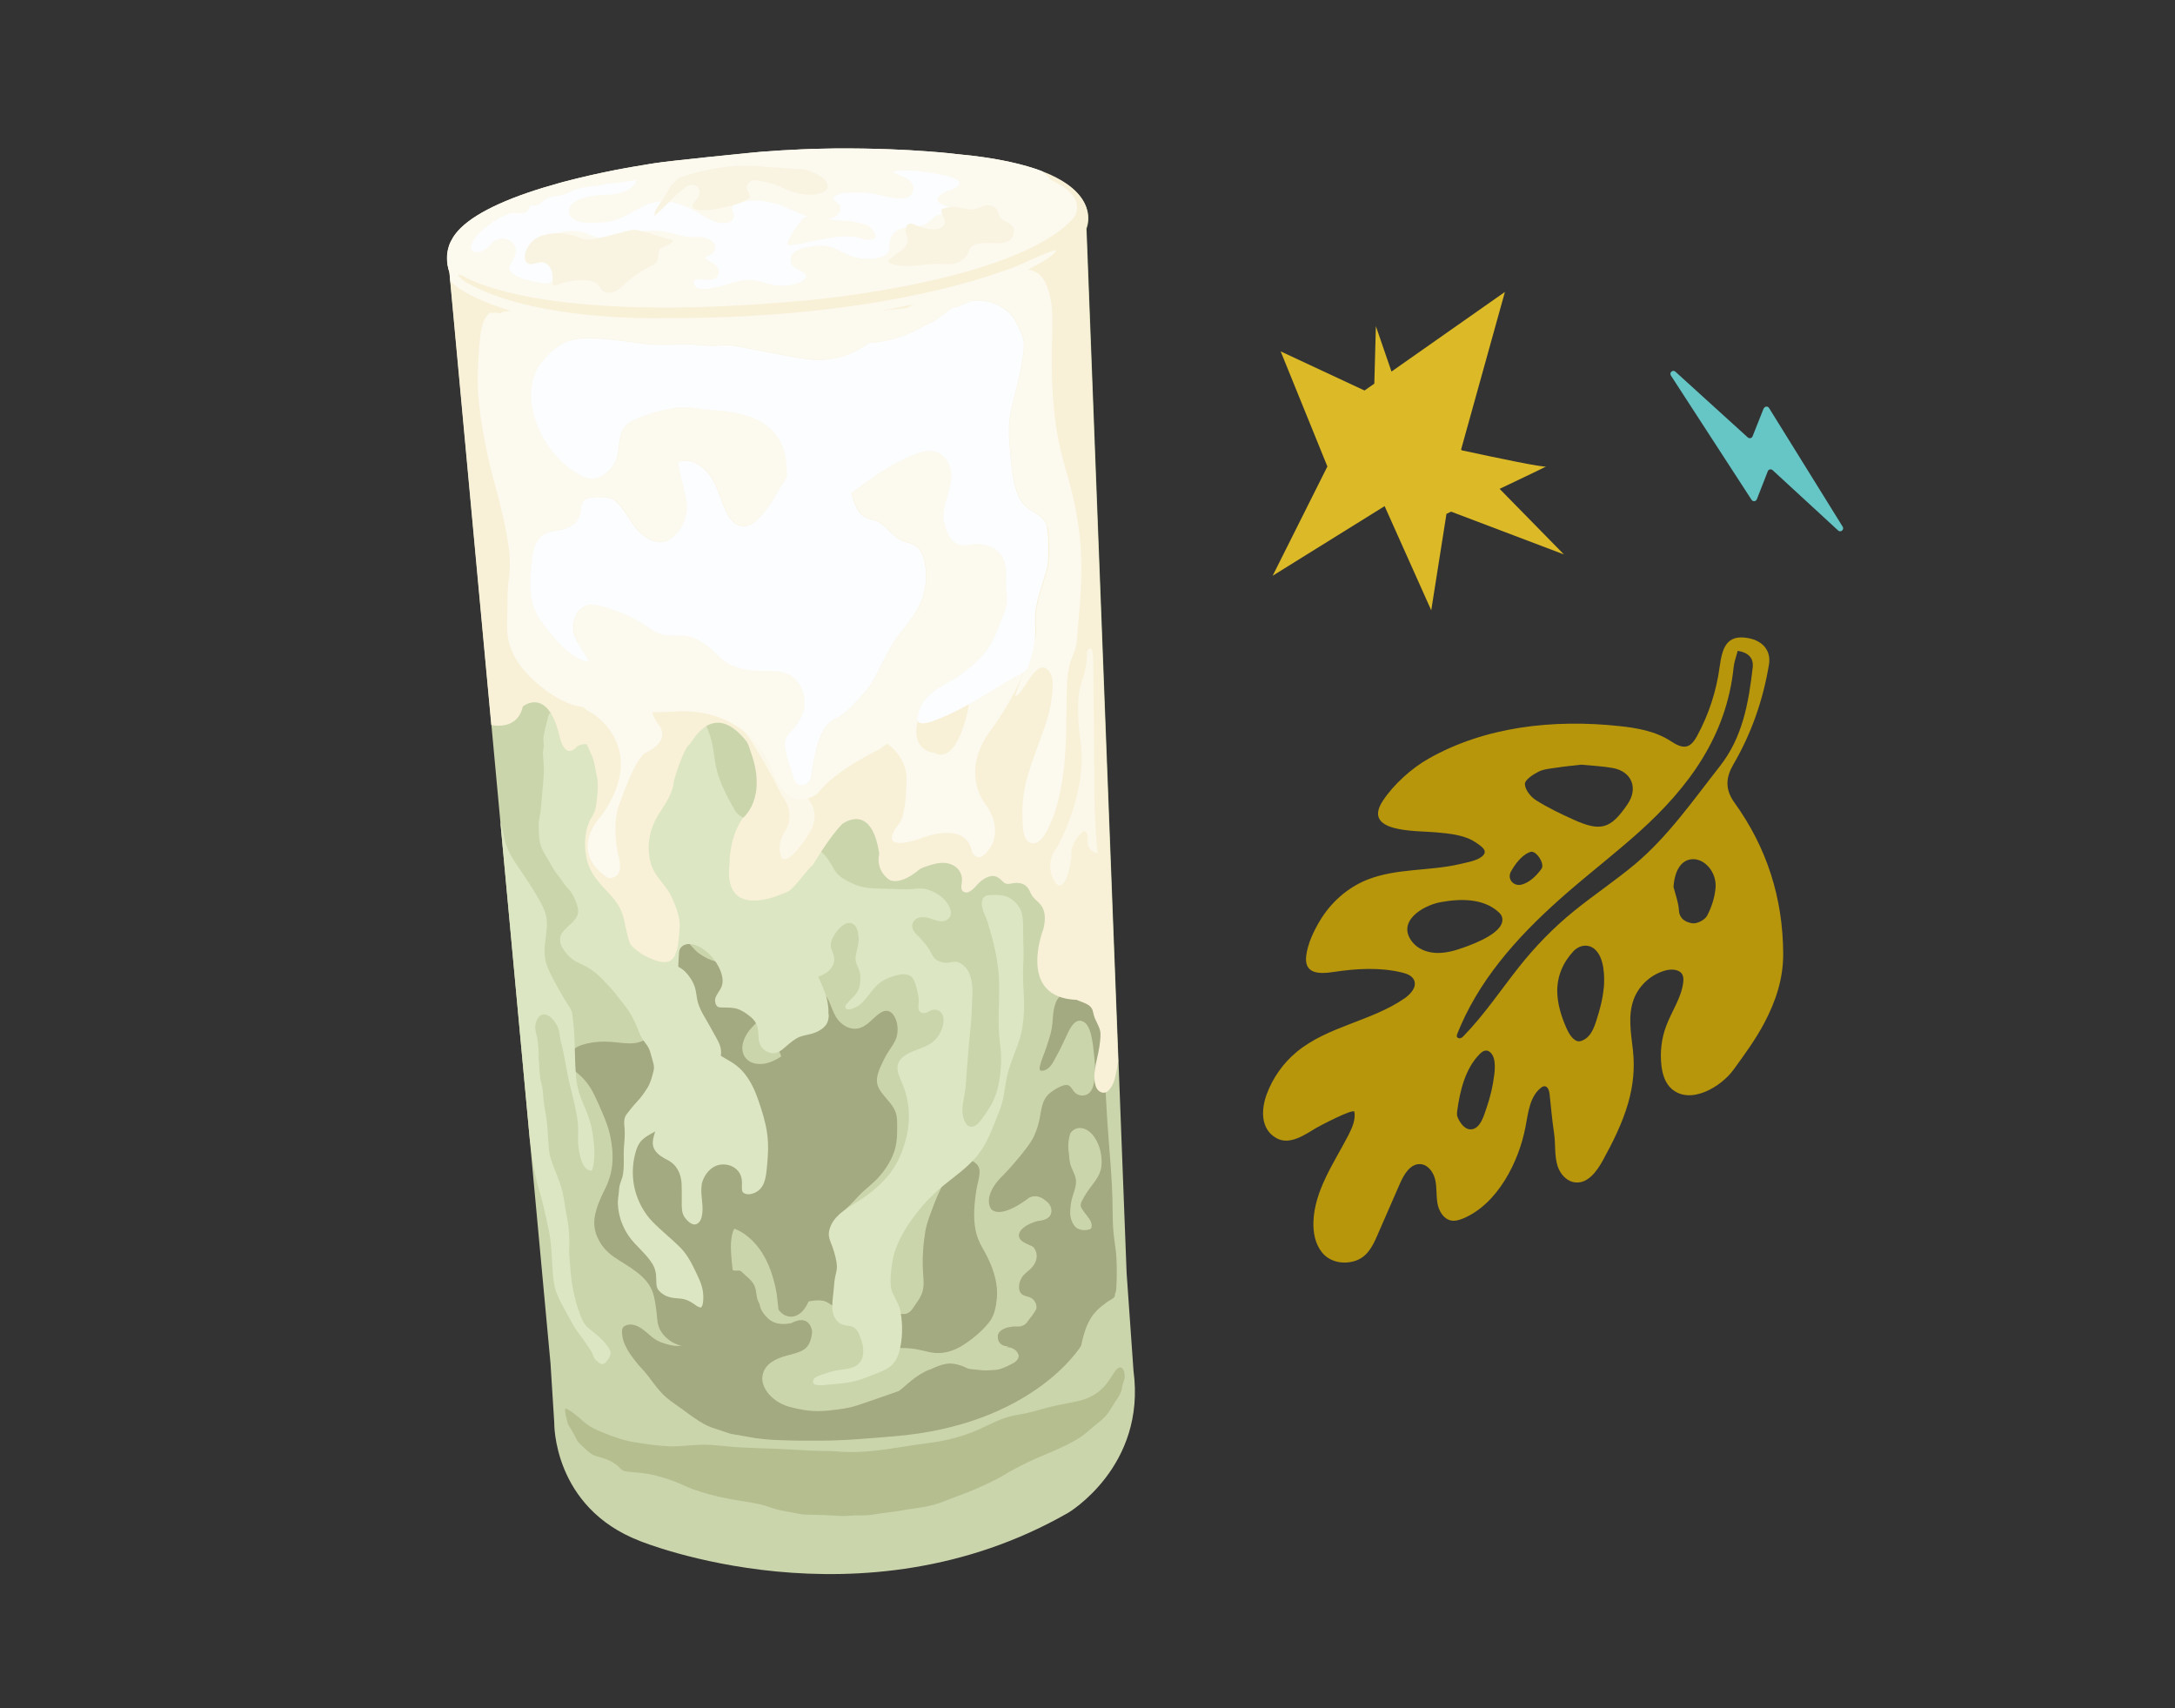 <svg viewBox="0 0 209 164.13" xmlns="http://www.w3.org/2000/svg" data-sanitized-data-name="Layer 1" data-name="Layer 1" id="Layer_1">
  <rect x="0" y="0" width="209" height="164.13" fill="#333333" stroke="none"/>
  <defs>
    <style>
      .cls-1 {
        fill: #b5be8f;
      }

      .cls-1, .cls-2, .cls-3, .cls-4, .cls-5, .cls-6, .cls-7, .cls-8, .cls-9, .cls-10, .cls-11, .cls-12, .cls-13 {
        stroke-width: 0px;
      }

      .cls-2 {
        fill: #cbd5ac;
      }

      .cls-3 {
        fill: #f9f4e1;
      }

      .cls-4 {
        fill: #fcfdff;
      }

      .cls-5 {
        fill: #fbf7e9;
      }

      .cls-6 {
        fill: #b7960b;
      }

      .cls-7 {
        fill: #fcf9ef;
      }

      .cls-8 {
        fill: #a3a980;
      }

      .cls-8, .cls-10 {
        fill-rule: evenodd;
      }

      .cls-9 {
        fill: #f8f1d8;
      }

      .cls-10, .cls-13 {
        fill: #dde6c3;
      }

      .cls-11 {
        fill: #66c5c5;
      }

      .cls-12 {
        fill: #dcb926;
      }
    </style>
  </defs>
  <path d="M138.98,49.38s.17-.08.46-.22l10.84,4.11-6.18-6.3c2.4-1.14,4.69-2.23,4.44-2.15-.3.1-4.58-.8-8.07-1.55l-.07-.08,4.21-15.14-10.9,7.65-1.5-4.36-.15,5.52-.94.66-8.06-3.76,4.49,11.06-5.26,10.5,10.76-6.69,4.48,10.01,1.46-9.25Z" class="cls-12"></path>
  <path d="M169.47,39.25l-1.06,2.67c-.07.19-.31.24-.46.11l-6.96-6.32c-.25-.23-.61.09-.43.37l7.75,11.94c.13.2.42.17.51-.05l1.05-2.69c.07-.19.31-.24.46-.11l6.3,5.8c.24.23.61-.08.44-.36l-7.08-11.41c-.12-.2-.42-.17-.51.05Z" class="cls-11"></path>
  <path d="M148.3,104.38c-.08.03-.15.08-.22.13-1.09.85-1.23,2.4-1.49,3.75-.63,3.34-2.67,7.42-5.99,8.81-.37.15-.76.27-1.15.2-.74-.14-1.19-.91-1.32-1.65s-.05-1.5-.21-2.24-.69-1.48-1.43-1.53c-.96-.06-1.57.97-1.96,1.85-.74,1.7-1.49,3.41-2.23,5.11-.45,1.03-.98,2-2.12,2.35s-2.44.09-3.18-.87c-.63-.81-.82-1.87-.79-2.89.1-3.02,1.97-5.65,3.36-8.33.36-.7.7-1.47.58-2.24-.06-.39-3.41,1.39-3.65,1.53-1.1.65-2.56,1.72-3.85.99-1.54-.86-1.47-2.74-.93-4.21.58-1.57,1.58-2.99,2.87-4.06,2.98-2.48,7.19-2.95,10.38-5.16.59-.41,1.2-1.09.91-1.75-.19-.43-.7-.62-1.16-.73-2.15-.52-4.4-.38-6.59-.05-1.44.22-2.84.17-2.61-1.59.15-1.13.7-2.31,1.28-3.28,1.05-1.78,2.66-3.23,4.59-4,2.84-1.12,5.97-.81,8.9-1.5.62-.15,1.63-.31,2.13-.74.61-.52,0-.92-.6-1.33-1.12-.75-2.55-.86-3.85-.98-1.94-.17-7.15.05-5.07-3.06,1.03-1.55,2.74-3.09,4.36-4.01,5.48-3.11,12.06-3.81,18.32-3.14,1.72.18,3.5.49,4.95,1.44,1.17.77,1.84.81,2.54-.48,1.12-2.05,1.86-4.31,2.17-6.63.25-1.81.65-3.17,2.75-2.78,1.47.27,2.21,1.27,1.99,2.56-.57,3.4-1.68,6.6-3.42,9.58-.71,1.22-.83,2.37.1,3.66,3.12,4.32,4.67,9.18,4.69,14.54.01,2.41-.73,4.58-1.81,6.63-.84,1.59-1.92,3.06-2.98,4.52-1.15,1.58-4.11,3.42-5.94,1.81-.62-.55-.87-1.4-.97-2.22-.15-1.29,0-2.61.46-3.82.52-1.4,1.44-2.67,1.63-4.15.03-.26.04-.53-.07-.76-.26-.53-1.01-.57-1.59-.43-1.38.36-2.57,1.41-3.08,2.75-.6,1.58-.27,3.3-.09,4.92.19,1.75.03,3.39-.46,5.09-.56,1.94-1.47,3.76-2.44,5.52-.57,1.03-1.42,2.2-2.6,2.1-.82-.06-1.47-.77-1.73-1.55-.33-1.01-.19-2.16-.35-3.21-.19-1.24-.29-2.5-.43-3.75-.04-.33-.18-.75-.5-.73-.03,0-.07,0-.1.02ZM166.98,62.53c-.14.54-.33,1.04-.39,1.56-.68,6.64-4.33,11.57-9.09,15.85-2.23,2-4.6,3.83-6.86,5.79-4.17,3.62-8.06,7.72-10.29,12.84-.11.26-.22.51-.32.77-.03.08-.06.17-.04.25.04.14.21.2.35.16s.24-.14.34-.25c1.95-2.02,3.48-4.3,5.21-6.5,1.59-2.02,3.4-3.89,5.4-5.5s3.93-2.89,5.8-4.45c3.2-2.68,5.63-6.19,8.19-9.45,2.17-2.76,2.75-6.08,3.14-9.45.1-.89-.36-1.44-1.44-1.62ZM151.94,73.47c-.68.08-1.54.16-2.39.29-.58.09-1.21.13-1.72.39-.53.27-1.29.77-1.3,1.17,0,.52.53,1.22,1.03,1.54,1.14.73,2.38,1.32,3.62,1.88,2.64,1.2,3.59.92,5.22-1.48,1.04-1.53.4-3.14-1.43-3.47-.94-.17-1.9-.21-3.04-.32ZM137.87,91.55c.07,0,.13,0,.2.01.88.02,1.74-.22,2.57-.52.96-.34,4.21-1.52,3.67-2.99-.07-.18-.2-.32-.35-.45-1.44-1.29-3.62-1.27-5.52-.92-1.71.31-4.31,1.87-2.71,3.85.51.63,1.32.96,2.14,1.02ZM154.11,94.96c.1-1.12.06-2.95-.87-3.76-.63-.55-1.51-.39-2.05.2-1.01,1.09-1.58,2.42-1.55,3.92.03,1.17.38,2.31.85,3.39.19.43.41.87.78,1.16.09.08.2.14.32.17.15.03.3,0,.44-.06.81-.32,1.12-1.16,1.37-1.93.32-1,.6-2.01.7-3.08ZM160.82,85.24c.18.74.47,1.47.51,2.22.05.89.75,1.17,1.29,1.25.44.07,1.21-.32,1.42-.73.43-.81.73-1.75.81-2.66.13-1.5-1.02-2.81-2.2-2.77-1.07.04-1.73,1.05-1.84,2.67ZM140,107.09c.02.18.1.35.19.52.25.46.65.94,1.18.9.91-.06,1.24-1.4,1.48-2.08.35-1.01.6-2.06.73-3.12.07-.52.1-1.06-.02-1.57-.1-.4-.4-.84-.81-.8-.22.02-.41.18-.57.34-1.39,1.41-1.89,3.53-2.15,5.43-.02.13-.03.26-.02.4ZM148.19,83.33c.13-.47-.48-1.43-.96-1.49-.12-.01-.24.03-.35.08-.73.34-1.31,1.14-1.69,1.82-.39.7.23,1.44,1,1.26.76-.18,1.44-.85,1.89-1.46.04-.06.09-.12.11-.2Z" class="cls-6"></path>
  <g>
    <path d="M43.2,26.23l9.7,104.77.36,5.7s-.16,8.13,8.23,11.36c0,0,21.25,8.72,41.17-2.72,0,0,7.5-4.44,6.26-13.64l-.66-9.37-3.85-100.36s2.63-5.71-12.4-7.08c0,0-9.04-1.15-19.93-.13,0,0-7.69.76-9.22,1.01,0,0-16.86,2.36-19.43,7.35,0,0-.85,1.26-.22,3.12Z" class="cls-2"></path>
    <path d="M95.73,125.29c-.11.59-.26,1.19-.62,1.67-.67.89-1.62,1.67-2.55,2.27-.95.61-2.04.93-3.17.7-.63-.13-1.23-.31-1.87-.37-.64-.06-1.28-.06-1.91.04-.62.11-1.18.28-1.74.57-.55.29-1.02-2.66-1.29-3.33-.28-.68-2.27-1.13-2.87-1.58-.72-.53-1.51-.27-2.32-.18-.64.07-1.47,0-1.99-.42-.62-.5-.68-1.49-.75-2.23-.15-1.55.85-4.09-.75-3.66-.63.17-1.29-1.33-1.93-1.21-.66.12-1.35.15-1.55.8-.27.9-.19,1.85-.11,2.78.09.99.25,1.98.38,2.97.11.85.23,1.74.02,2.58-.19.75-.66,1.47-1.2,2.02-.61.62-1.38.79-2.23.8-.83.02-1.7-.08-2.46-.44-.69-.33-1.35-.97-1.56-1.73-.11-.4-.12-.85-.17-1.26-.06-.5-.13-.99-.24-1.48-.19-.81-.58-1.42-1.19-1.98-.66-.6-1.42-1.06-2.18-1.53-.72-.45-1.33-.93-1.78-1.66-.48-.79-.7-1.59-.55-2.51.15-.89.51-1.72.91-2.52.41-.8.69-1.62.77-2.52.09-.9,0-1.8-.18-2.68-.17-.86-.48-1.62-.84-2.45-.88-2.03-1.22-2.78-2.61-3.89-.24-.19-.56-.42-.63-.74-.07-.32.1-.77.29-1.03.36-.5,1.03-.71,1.6-.84.71-.16,1.46-.2,2.18-.15.9.06.93.12,1.84.15.44.01.86-.05,1.27-.24.36-.16.75-.16,1.1-.34.6-.3.93-.87,1.13-1.49.22-.69.32-1.42.46-2.13.18-.92.23-1.8.14-2.73-.04-.43-.08-.85-.12-1.28-.04-.44-.1-.91.03-1.34.06-.2.2-.42.38-.62.4-.02.78.05,1.09.32.44.39.74.88,1.23,1.22.48.34,1,.61,1.57.76.52.14,1.06.12,1.56-.06.59-.21,1.04-.53,1.68-.34.49.15.95.45,1.39.7.38.22.84.49,1.02.9.24.55.08,1.22-.08,1.78-.16.55-.35,1.1-.61,1.61-.42.84-1.2,1.37-1.76,2.09-.51.66-.9,1.7-.39,2.48.47.72,1.47.81,2.23.58,1.02-.31,1.95-.99,2.44-1.95.47-.93.59-2.03.79-3.04.09-.46.14-1.01.54-1.32.33-.25.88-.5,1.31-.41.38.08.61.44.76.77.24.5.39,1.04.68,1.52.51.84,1.52,1.44,2.49,1.01.43-.19.76-.51,1.1-.82.31-.28.67-.64,1.09-.74.8-.18,1.18.87,1.24,1.47.03.36.01.73-.1,1.08-.17.51-.52.95-.8,1.4-.28.43-.49.88-.7,1.34-.21.47-.4.98-.37,1.5.03.53.37.97.69,1.36.37.46.82.9,1.05,1.45.24.55.2,1.17.2,1.76,0,.59-.03,1.19-.17,1.77-.29,1.11-.94,2.13-1.72,2.96-.43.46-.93.84-1.39,1.26-.44.4-.81.87-1.24,1.28-.39.37-.77.74-1,1.24-.25.55-.47,1.13-.66,1.7-.18.55.69.5.65,1.09-.04.62.1,1.22.29,1.81.17.53-.71,1.69-.44,2.18.25.46.63.76,1.11.95.52.21,1.06.37,1.59.56.61.22,1.23.39,1.85.58.57.18,1.24.39,1.85.37.51-.02.78-.54,1.03-.9.29-.41.57-.81.7-1.3.15-.58.08-1.17.04-1.76-.09-1.33,0-2.64.21-3.95.1-.62.31-1.21.53-1.8.19-.53.39-1.05.61-1.57.45-1.04,1-2.05,1.79-2.88.37-.39.81-.85,1.39-.63.45.17.87.5.9,1.01.03.58-.19,1.19-.29,1.76-.11.66-.19,1.33-.22,2-.03.65,0,1.3.12,1.94.12.61.33,1.14.64,1.68.62,1.08,1.17,2.25,1.36,3.5.1.64.1,1.28-.02,1.91Z" class="cls-8"></path>
    <g>
      <path d="M97.92,118.75c0,.56.89.79,1.31,1.02.18.1.83,1.02-.1,2.04-.32.35-.73.55-.97.98-.21.37-.33.89-.16,1.3.17.4.55.42.91.54.41.14.69.54.69.98,0,.24-.17.4-.29.6-.14.24-.32.42-.48.64-.14.2-.24.37-.47.48-.12.06-.25.1-.38.12-.21,0-.41,0-.61,0-.54.02.29,0-.25.04-.46.04-1.22.34-1.24.87-.03.78.52.95.88,1,.49.06-.39.07.1.09.37.02.73.21.92.53.05.09.09.18.12.26-.01.1-.04.21-.08.3-.12.25-.36.38-.6.51-.3.16-.62.31-.94.43-.3.12-.61.15-.93.16-.34.02-.68.05-1.01.01-.34-.04-.68-.06-1.02-.1-.1-.01-.2-.03-.3-.05-.23-.12-.47-.23-.73-.31-.45-.15-.9-.23-1.37-.15-.45.07-.88.25-1.29.43-.06.03-.13.06-.19.09-.08.03-.17.05-.24.08-.29.12-.57.28-.83.44-.54.33-1.01.74-1.48,1.15-.17.15-.34.29-.52.42-1.32.46-2.63.93-3.96,1.37-.61.2-1.25.32-1.88.4-.64.08-1.28.16-1.93.16-.62,0-1.23-.07-1.84-.2-.57-.11-1.17-.25-1.69-.51-.98-.49-2.05-1.62-1.78-2.8.26-1.1,1.32-1.55,2.31-1.82.46-.12.92-.23,1.35-.42.47-.21.76-.54.92-1.02.09-.28.15-.57.17-.86,0,0-.15-1.79-2-.83-.07.03-.14.03-.21.04-.72.13-1.5.03-2.05-.5-.31-.3-.59-.65-.72-1.06-.03-.1-.06-.21-.07-.31-.05-.08-.09-.16-.13-.24-.21-.47-.15-1.01-.35-1.48-.25-.58-.74-.88-1.17-1.3-.09-.08-.14-.16-.25-.18-.13-.03-.28,0-.42,0-.21-.01-.5-.14-.68,0-.4.31-.52,1.02-.47,1.48.06.58.4.96.68,1.45.26.47.32.98.16,1.5-.32,1.03-1.43,1.71-2.36,2.11-.57.25-1.18.41-1.79.54-.63.14-1.2.21-1.83.06-.59-.14-1.17-.33-1.65-.71-.44-.34-.83-.75-1.32-1.02-.41-.23-.97-.35-1.4-.09-.33.19-.24.67-.2.99.09.59.38,1.15.7,1.63.34.5.71.99,1.13,1.43.86.89,1.45,2.02,2.4,2.82.47.4.99.73,1.49,1.1.54.4,1.08.8,1.65,1.16.52.33,1.05.6,1.64.76.58.17,1.12.43,1.72.52.68.1,1.35.25,2.03.35.69.1,1.38.16,2.07.19,1.38.06,2.77.07,4.16.06,2.34,0,4.67-.22,7.01-.41,13.51-1.08,18.07-8.7,18.07-8.7.17-.77.36-1.54.7-2.23.28-.58.65-1.05,1.14-1.47.22-.18.44-.35.67-.52.21-.16.46-.23.65-.43.09-.1.11-.2.09-.3,0,0,0,0,0,0,.13-.26.14-.58.15-.87.01-.32.03-.63.03-.95,0-.69,0-1.38-.06-2.06-.07-.71-.19-1.41-.26-2.13-.06-.71-.07-1.43-.08-2.15-.01-2.91-.34-5.8-.52-8.7-.18-2.9-.3-5.81-.46-8.71-.15-2.91-.31-5.82-.38-8.73-.04-1.46.01-2.92-.04-4.37-.01-.37-.04-.75-.07-1.12,0-.03,0-.07,0-.11-.11.74-.42,1.43-.89,2.03-.35.45-.82.8-1.15,1.27-.17.24-.33.53-.3.83.03.29.15.57.24.84.2.58.47,1.19.79,1.72.16.27.36.51.48.8.11.27.17.57.2.86.12,1.09-.32,2.19-1.44,2.51-.45.13-.98.11-1.39.34-.41.23-.56.71-.67,1.14-.17.67-.13,1.35-.25,2.03-.11.62-.33,1.22-.52,1.82-.19.59-.48,1.18-.61,1.78-.04.19-.09.44.16.45.18.01.39-.07.54-.17.44-.29.68-.88.93-1.32.33-.58.59-1.19.88-1.78.27-.56.79-1.9,1.65-1.45.6.31.76,1.25.87,1.84.06.3.09.6.12.91.06.65.17,1.3.13,1.96-.04.72,0,1.82-.69,2.25-.43.26-.98.15-1.3-.22-.25-.29-.36-.7-.82-.65-.42.05-.82.29-1.17.52-.41.26-.73.57-.93,1.03-.22.51-.29,1.08-.39,1.63-.12.63-.31,1.23-.59,1.81-.51,1.09-2.68,3.45-2.85,3.6-2.23,2.12-1.22,3.34-1.22,3.34,1.03,1,3.63-1.1,3.63-1.1.75-.35,1.3,0,1.79.44.41.37.53,1.08.07,1.46-.27.22-.64.3-1.01.33,0,0-1.83.45-1.83,1.44ZM105.76,112.41c-.13.54-.44.96-.77,1.4-.4.53-.79,1.07-1.07,1.67-.15.33-.06.53.15.82.13.18.26.36.4.53.27.35.57.77.37,1.22-.4.22-1.1.19-1.45-.12-.35-.31-.54-.87-.55-1.32-.02-.57.08-1.23.26-1.77.17-.49.37-1.06.27-1.59-.1-.52-.42-.96-.54-1.47-.07-.29-.08-.59-.11-.88-.03-.25-.07-.51-.07-.76,0-.39.07-.83.19-1.23.24-.36.59-.59,1.09-.52,1.02.15,1.65,1.39,1.83,2.29.11.56.15,1.18.01,1.74Z" class="cls-8"></path>
      <path d="M61.75,109.92c1.49.91,3.22.98,4.84,1.67.51.22,1.02.49,1.54.7.44.17.87.33,1.32.01.76-.55,1.2-1.65,1.86-2.38,1.08-1.19,2.81-1.63,4.07-.81,1.34.88,1.75,3.41.58,4.87-1.07,1.33-2.89,1.46-4.24,1.3-1.06-.13-1.22-.23-2.27-.1-.5.06.23.32-.24.57-.28.15-.75.25-.78.7-.08,1.14-.46,1.03.13,1.12,1.03.16,2.06.35,3,1.01.98.7,1.77,1.73,2.3,3,.29.68.5,1.42.67,2.17.16.69.18,1.38.28,2.08.02.03.05.07.07.1.61.71,1.44.77,2.12.16.44-.4.68-.98.92-1.56-.1-.21-.2-.43-.27-.66-.36-1.2-.56-2.66-.21-3.89.21-.73.55-1.43.89-2.09.28-.54.61-1.04.67-1.69.07-.64.01-1.27.16-1.9.14-.6.39-1.17.7-1.68.64-1.05,1.48-1.93,2.24-2.89.78-.98,1.67-2.22,1.82-3.57.05-.42.02-.92-.36-1.06-.39-.15-.89.03-1.29.1-.99.17-2.05.33-2.95-.09-1.07-.51-1.47-1.68-1.81-2.89-.09-.32-.13-.65-.21-.98-.73-2.66-2.54-3.02-3.13-2.99-.18,0-.53.02-.67.23-.11.18.03.34.12.48.26.39.59.71.84,1.12.31.52.48,1.16.75,1.72.24.51.46,1.1.43,1.74-.06,1.35-1.38,1.9-2.28,2.03-.98.14-1.99-.19-2.68-.94-.39-.43-.75-.97-1.06-1.49-.26-.43-.54-.92-.7-1.42-.19-.59-.03-1.3-.45-1.72-.27-.27-.65-.38-.99-.43-.97-.13-1.93.08-2.65,1.11-.73,1.04-1.64,1.87-2.57,2.49-.84.56-1.84.97-2.37,2.08-.94,1.99.65,3.94,1.83,4.65Z" class="cls-8"></path>
    </g>
    <path d="M73.3,90.95c-.15.05-.31.1-.45.18-.28.16-.52.32-.85.34-.34.02-.7-.06-1-.22-.5-.27-1.01-.81-1.34-1.26-.36-.48-.58-1.14-.5-1.74.07-.49.46-.85.45-1.37-.01-.42-.26-.81-.69-.91-.52-.12-1.05.16-1.46.46-.47.34-.95.6-1.5.8-.32.12-.63.12-.97.09-.25-.02-.52-.01-.76-.07-.31-.07-.33-.38-.43-.64-.1-.27-.23-.53-.45-.73-.4-.37-.93-.34-1.37-.06-.82.52-.75,1.48-.68,2.33.03.34.11.87-.13,1.16-.44.52-.77-.53-.85-.79-.09-.29-.17-.57-.31-.84-.18-.34-.4-.66-.58-1.01-.3-.59-.6-1.19-.83-1.81-.23-.63-.35-1.25-.36-1.92,0-.34,0-.69,0-1.03,0-.37-.05-.73.01-1.09.12-.7.11-1.4.17-2.1.05-.65,0-1.27-.07-1.92-.17-1.33-.67-2.56-1.27-3.75-.29-.57-.65-1.09-1.03-1.61-.36-.49-.8-1.01-.99-1.61-.17-.55-.33-1.08-.43-1.65-.09-.47-.21-.95-.56-1.3,0,0-.02-.01-.02-.02,0-.06,0-.11,0-.17,0-.08-.06-.19,0-.26.06-.07.24-.06.31-.06.6-.01,1.24.21,1.81.39,1.31.43,2.56,1.03,3.95,1.18,1.43.15,2.77-.4,4.17-.54.63-.06,1.28-.05,1.82.3.49.32.91.77,1.26,1.24.8,1.08,1.06,2.31,1.25,3.62.1.67.2,1.34.41,1.98.22.66.52,1.31.83,1.94.14.27.28.55.44.81.16.27.27.56.48.79.18.21.39.35.62.48.27.15.51.34.78.46,1.12.5,2.39.42,3.53.86,1.19.45,2.42,1.2,3.34,2.08.46.44.75.96,1.06,1.51.3.54.72.86,1.26,1.15.51.28,1.03.51,1.6.62.64.13,1.31.13,1.97.15.71.03,1.43.04,2.14.06.65.01,1.34-.18,1.97,0,.97.25,2.18,1.09,2.31,2.17.07.59-.44.94-1,.89-.49-.04-.93-.31-1.41-.37-.39-.05-.86,0-1.12.33-.36.44-.14.94.22,1.29.43.42.83.86,1.17,1.36.29.43.38.93.88,1.18.24.12.53.2.8.21.34.01.69-.15,1.03-.09.46.08.91.53,1.12.93.56,1.06.36,2.4.33,3.55-.04,1.44-.25,2.87-.35,4.31-.05.72-.12,1.43-.17,2.15-.04.68-.08,1.36-.22,2.02-.13.64-.24,1.27-.09,1.91.11.46.35,1.07.94.95.4-.08.67-.48.9-.79.35-.48.68-.97.96-1.49.59-1.14.76-2.42.84-3.68.04-.73-.02-1.42-.11-2.14-.09-.72-.12-1.44-.12-2.17,0-1.49.13-2.96,0-4.45-.13-1.44-.44-2.85-.86-4.24-.1-.33-.18-.66-.3-.97-.13-.33-.29-.65-.38-.99-.16-.58-.11-1.26.61-1.31.56-.04,1.23-.05,1.76.16.55.22,1.08.75,1.3,1.31.25.64.22,1.4.22,2.08,0,.74.05,1.48.04,2.22,0,.72-.07,1.43-.05,2.15.01.71.08,1.41.1,2.12.03,1.42-.08,2.85-.56,4.2-.43,1.21-.95,2.36-1.17,3.63-.12.67-.19,1.35-.36,2.01-.17.67-.48,1.31-.72,1.96-.48,1.25-1,2.43-1.9,3.44-.86.97-1.92,1.72-2.93,2.53-1.03.82-1.94,1.77-2.74,2.81-.77,1-1.5,2.14-1.94,3.33-.23.62-.35,1.28-.43,1.94-.08.69-.17,1.72.11,2.31.29.6.65,1.18.77,1.84.23,1.22.21,2.65-.13,3.85-.16.55-.4,1.02-.85,1.38-.51.41-1.19.61-1.78.86-.68.28-1.37.53-2.09.66-.68.13-1.36.17-2.04.23-.3.03-1.38.21-1.51-.19-.05-.16.07-.38.19-.46.22-.16.52-.25.77-.34.47-.16.95-.32,1.44-.39.46-.07.93-.11,1.38-.26,1.17-.4,1.19-1.63.85-2.65-.16-.48-.36-1.08-.88-1.28-.26-.1-.53-.08-.8-.15-.24-.06-.46-.2-.63-.38-.34-.36-.48-.88-.48-1.36,0-.67.13-1.35.17-2.02.08-1.37.48-1.4.15-2.73-.08-.33-.17-.66-.29-.99-.12-.35-.3-.7-.35-1.07-.06-.49.17-1.07.45-1.47.71-1,1.91-1.53,2.89-2.22,1.03-.72,2.08-1.64,2.79-2.69.69-1.02,1.12-2.2,1.38-3.4.29-1.35.23-2.77-.17-4.1-.19-.63-.52-1.2-.69-1.83-.18-.66.04-1.2.59-1.59.91-.65,2.13-.72,2.95-1.53.53-.53,1.02-1.59.76-2.35-.15-.44-.62-.68-1.06-.54-.24.08-.42.28-.69.3-.27.02-.52-.1-.58-.38-.05-.29.03-.61.01-.9-.02-.36-.1-.72-.19-1.07-.12-.44-.25-1.05-.7-1.27-.46-.23-1.1-.06-1.57.08-.57.17-1.09.43-1.53.84-.83.79-1.37,2.11-2.62,2.33-.14.03-.37.03-.43-.14-.08-.22.22-.49.35-.63.38-.39.79-.73.96-1.26.14-.46.17-1.02.07-1.49-.07-.32-.23-.59-.33-.89-.1-.3-.09-.58-.03-.89.11-.55.3-1.09.24-1.66-.04-.41-.12-.95-.49-1.21-.82-.56-1.87.89-2.09,1.53-.1.28-.13.57-.04.85.09.31.27.58.28.91.03.55-.3,1.05-.73,1.35-.33.23-.7.38-1.08.5,0,0-1.95.28-2.26,3.06,0,0-.66,2.39-2.3,2.5,0,0-1.36-.03-.33-1.17,0,0,2.28-2.21,1.74-5.88,0,0-.2-2.03-1.84-1.54Z" class="cls-10"></path>
    <path d="M68.86,102.65c-.23.52-.5,1.03-.74,1.55-.42.92-.84,1.91-1.64,2.57-.46.38-1.02.63-1.55.9-.57.29-1.13.58-1.69.89-.48.26-1.02.52-1.44.88-.43.36-.62.87-.76,1.4-.3,1.12-.31,2.38-.02,3.5.28,1.11.89,2.24,1.69,3.05.82.85,1.76,1.58,2.6,2.41.86.84,1.35,1.98,1.85,3.05.31.67.48,1.39.41,2.13-.01.14-.03.28-.07.41-.03.09-.08.18-.11.21-.04.04-.07.04-.18,0-.2-.06-.37-.2-.54-.32-.45-.31-.85-.48-1.4-.52-.59-.04-1.14-.1-1.63-.46-.19-.14-.39-.32-.48-.54-.1-.24-.09-.53-.1-.79,0-.55-.07-1.03-.36-1.52-.61-1.01-1.62-1.73-2.29-2.7-.63-.92-1-2-1.04-3.11-.01-.32.04-.62.08-.94.04-.3.03-.61.12-.91.07-.24.17-.47.24-.71.08-.3.1-.61.12-.92.03-.61-.02-1.23.02-1.84.04-.62.12-1.23.07-1.86-.04-.47-.12-1,.19-1.4.31-.4.63-.81.98-1.18.4-.42.73-.89,1.04-1.39.29-.47.43-1.06.57-1.59.13-.51-.09-.94-.21-1.43-.07-.25-.13-.5-.24-.73-.12-.26-.3-.47-.47-.7-.34-.45-.5-.97-.72-1.48-.22-.52-.47-1.03-.79-1.49-.31-.47-.7-.89-1.03-1.35-.35-.48-.77-.9-1.17-1.34-.42-.46-.87-.89-1.39-1.24-.46-.32-.96-.52-1.45-.77-.47-.24-.88-.69-1.17-1.12-.3-.45-.48-.96-.23-1.47.43-.85,1.82-1.35,1.61-2.47-.1-.5-.33-1.06-.6-1.49-.15-.24-.34-.43-.53-.64-.19-.22-.33-.48-.51-.71-.36-.46-.69-.88-.96-1.4-.26-.5-.6-.97-.84-1.49-.24-.53-.33-1.17-.32-1.74,0-.28-.03-.57,0-.85.03-.31.11-.6.15-.91.08-.62.11-1.24.17-1.86.07-.64.13-1.27.15-1.91.03-.64-.04-1.26-.08-1.9-.01-.25.08-.49.08-.75,0-.33-.07-.62-.01-.95.1-.58.27-1.15.4-1.72.05-.21.06-.4.28-.48.12-.04.26-.06.4-.06.07.02.14.06.23.13.2.15.41.28.61.43.39.31,1.18.13,1.42.56.59,1.06,1.73,2.12,2.1,3.27.4,1.26.45,2.56.42,3.87-.02,1.24-.05,2.49.06,3.73.41,4.73,2.13,9.8,6.32,12.07.47.26.97.46,1.36.85.39.39.75.94.92,1.46.17.53.17,1.09.34,1.62.17.53.45,1.02.73,1.49.28.48.55.97.82,1.46.26.47.57.96.63,1.51.07.58-.19,1.18-.42,1.7Z" class="cls-10"></path>
    <path d="M55.59,110.26c.1.61.23,1.42.64,1.91.1.12.23.22.38.27.07.02.16.02.23.04,0,0,.01,0,.02,0,.16-.32.2-.74.23-1.09.08-.9-.04-1.88-.2-2.77-.15-.87-.46-1.68-.81-2.48-.36-.82-.62-1.62-.71-2.51-.09-.98-.12-1.97-.14-2.95-.02-.92-.06-1.82-.18-2.73-.04-.28-.04-.57-.14-.83-.08-.2-.2-.37-.32-.55-.24-.38-.46-.77-.69-1.16-.44-.76-.89-1.55-1.24-2.36-.34-.78-.38-1.55-.29-2.39.09-.89.31-1.81.09-2.7-.21-.86-.76-1.7-1.21-2.45-.47-.76-.98-1.5-1.48-2.24-.46-.68-.91-1.4-1.17-2.18-.17-.5-.22-1.01-.34-1.51-.05-.2-.1-.41-.18-.61l2.82,30.41c.03.23.06.46.09.69.18,1.6.47,3.16.94,4.7.23.76.39,1.52.56,2.29.17.8.36,1.57.44,2.38.08.81.11,1.63.16,2.44.05.8.11,1.57.39,2.33.27.72.66,1.39,1.03,2.06.35.64.68,1.3,1.13,1.88.26.34.51.67.74,1.03.18.27.39.54.53.83.08.16.12.35.22.51.08.13.21.23.32.32.19.16.4.32.64.15.25-.18.51-.57.57-.87.06-.3-.12-.55-.29-.79-.44-.59-.95-1.03-1.53-1.48-.29-.23-.58-.48-.77-.8-.16-.27-.26-.57-.37-.86-.28-.72-.47-1.47-.62-2.23-.17-.79-.24-1.6-.3-2.41-.03-.44-.09-.88-.09-1.32,0-.36.02-.73.02-1.09-.01-.76-.1-1.54-.25-2.29-.15-.76-.23-1.52-.4-2.27-.17-.74-.44-1.42-.72-2.12-.26-.64-.53-1.32-.59-2.01-.07-.79-.11-1.58-.17-2.37-.06-.79-.26-1.56-.35-2.35-.04-.41-.04-.84-.12-1.24-.06-.33-.17-.65-.21-.99-.06-.47-.09-.94-.1-1.41-.03.01-.07-.73-.03-.72,0-.1-.06-1.09-.12-1.48-.05-.36-.19-.72-.22-1.08-.04-.52.27-1.43.94-1.34.54.07,1.01.74,1.22,1.19.03.06.06.13.08.19.03,0,.19,1.04.21,1.19.1.29.16.61.22.9.23,1.01.37,2.03.6,3.04.24,1.03.53,2.05.71,3.09.09.51.16,1.04.15,1.56,0,.56-.05,1.1.04,1.65Z" class="cls-13"></path>
    <path d="M108.03,132.5c0,.18-.09.32-.14.49-.06.22-.06.45-.14.67-.16.44-.45.81-.7,1.2-.27.41-.48.85-.82,1.21-.36.39-.8.71-1.21,1.05-.38.32-.75.66-1.16.94-1.82,1.2-3.94,1.79-5.85,2.81-.5.26-1,.52-1.47.82-.45.28-.91.49-1.38.73-.99.49-2.02.92-3.06,1.3-1.02.37-2.01.83-3.09,1.03-.57.11-1.15.18-1.73.27-.54.08-1.08.2-1.63.26-.53.06-1.06.13-1.59.22-.56.1-1.09.11-1.65.1-.52-.01-1.03.08-1.54.06-.56-.02-1.12-.07-1.68-.09-.55-.02-1.1-.03-1.65-.04-.56,0-1.1-.14-1.64-.25-.53-.1-1.05-.17-1.56-.34-.47-.16-.94-.33-1.43-.43-1.04-.22-2.1-.34-3.14-.55-1.06-.21-2.13-.51-3.15-.86-.49-.17-.95-.41-1.43-.61-.49-.2-.99-.38-1.5-.53-.49-.15-.99-.27-1.5-.36-.52-.09-1.04-.11-1.56-.17-.24-.02-.49-.04-.71-.12-.21-.07-.34-.26-.5-.41-.34-.3-.78-.56-1.21-.71-.4-.14-.84-.25-1.25-.41-.33-.21-.62-.46-.9-.73-.2-.19-.39-.38-.57-.58-.12-.22-.22-.45-.34-.66-.13-.24-.27-.48-.41-.72-.04-.07-.09-.13-.15-.21-.03-.11-.06-.22-.09-.33-.06-.23-.12-.47-.16-.7-.03-.12-.05-.26-.04-.38,0-.04.03-.1.02-.14.14,0,.42.19.55.27.26.17.51.38.75.59.36.32.71.64,1.13.89.44.26.93.46,1.41.65.97.38,1.94.72,2.98.87,1.04.16,2.11.32,3.16.36,1.09.04,2.17-.14,3.26-.15,1.1-.01,2.19.17,3.29.24,1.15.07,2.31.1,3.46.14,1.15.04,2.29.12,3.44.18.54.03,1.09.03,1.64.04.57,0,1.14.06,1.71.09,2.25.11,4.47-.32,6.69-.65,1.07-.16,2.15-.27,3.21-.51,1.04-.23,2.05-.55,3.02-.98,1.03-.45,2.05-1.05,3.15-1.3.51-.12,1.04-.18,1.55-.3.55-.13,1.1-.28,1.64-.44,1.03-.29,2.09-.45,3.13-.68.96-.21,1.76-.58,2.47-1.27.36-.35.63-.78.91-1.2.16-.25.55-.99.92-.74.3.21.29.72.28,1.04Z" class="cls-1"></path>
    <path d="M79.64,97.45c0,.39-.07.81-.34,1.11-.32.37-.82.63-1.29.76-.51.14-1.02.18-1.49.46-.45.28-.84.63-1.24.97-.37.32-.8.55-1.3.4-.45-.13-.85-.48-.99-.92-.15-.45-.08-.95-.17-1.41-.09-.5-.38-.88-.78-1.19-.36-.29-.79-.58-1.24-.71-.44-.13-.95-.11-1.4-.12-.14,0-.34,0-.46-.09-.18-.14-.26-.5-.22-.71.09-.46.49-.82.64-1.26.27-.83-.23-1.85-.72-2.51-.5-.67-1.3-1.37-2.16-1.51-.44-.07-.95.05-1.15.48-.09.19-.09.41-.1.62-.01.29-.04.58-.05.87-.06,1.15.14,2.22.52,3.31.37,1.05.8,2.08,1.34,3.06.26.47.53.94.88,1.34.35.4.78.7,1.23.98.45.28.93.52,1.37.82.41.28.78.63,1.08,1.02.59.76.98,1.64,1.29,2.54.34,1,.67,2.05.82,3.09.17,1.13.09,2.31-.03,3.44-.09.91-.22,1.88-1.14,2.31-.32.15-.86.25-1.15-.04-.1-.11-.09-.28-.1-.42-.01-.28.03-.56-.02-.85-.15-1-1.14-1.54-2.1-1.38-.89.15-1.6,1.05-1.74,1.91-.14.91.16,1.82.06,2.73-.04.38-.15.87-.54,1.05-.44.21-.93-.32-1.16-.64-.31-.45-.28-1.01-.28-1.53,0-.55.01-1.11-.01-1.67-.05-.99-.46-1.85-1.36-2.31-.45-.23-.89-.48-1.18-.9-.31-.44-.26-.9-.13-1.4.26-1.04.88-1.93,1.21-2.93.36-1.08.14-2.2-.21-3.25-.18-.53-.18-1.08-.22-1.64-.04-.59-.14-1.12-.33-1.68-.34-1.04-.77-2.04-1.29-3.01-.12-.22-.22-.45-.36-.66-.12-.18-.27-.33-.41-.49-.35-.39-.75-.76-1.14-1.1-.08-.07-.17-.09-.26-.07-.15-.18-.22-.4-.28-.62-.14-.55-.25-1.1-.34-1.65-.18-1.15-.27-2.33-.14-3.49.11-.98.43-1.94,1.26-2.54.19-.14.4-.27.63-.33.29-.08.62-.1.92-.15.57-.09,1.16-.09,1.74-.12,1.19-.07,2.39-.09,3.58-.06,1.19.02,2.38.12,3.56.2.59.04,1.17.13,1.75.19.51.06,1.04.07,1.53.23.22.07.44.17.64.29.24.14.45.24.61.48.3.46.47,1,.67,1.5.43,1.07.96,2.11,1.45,3.16.24.52.49,1.04.76,1.55.27.51.54,1.01.76,1.54.21.5.43,1.01.55,1.54.11.46.15.95.14,1.43Z" class="cls-10"></path>
    <path d="M103.5,96.09c1.01.39,1.43.5,1.56,1.25s.69,1.32.69,2.01c0,.82-.17,1.63-.35,2.43-.13.58-.26,1.16-.24,1.76.02.45.09,1.08.52,1.34.79.48,1.31-.7,1.46-1.29.07-.27.27-1.32.31-1.6l-1.11-28.74c-.02-.09-.03-.19-.01-.28l-.52-13.59-1.44-37.49s1.24-2.7-2.87-4.83c-.19-.1-.38-.19-.59-.29-1.68-.75-4.1-1.41-7.58-1.82-.44-.05-.89-.1-1.36-.14,0,0-1.07-.14-2.91-.27-.5-.04-1.06-.07-1.68-.11-.2-.01-.41-.02-.63-.03-1.51-.08-3.29-.13-5.26-.14-.85,0-1.73,0-2.64.03-.61.01-1.23.03-1.86.06-.63.03-1.28.06-1.93.1-.66.04-1.32.09-1.99.14-.34.03-.67.06-1.02.09,0,0-7.69.76-9.22,1.01,0,0-.2.03-.56.09-.1.02-.22.03-.35.06-.26.04-.56.09-.91.15-.26.05-.54.1-.85.15-.3.06-.63.12-.97.18-1.48.29-3.27.68-5.11,1.17-.14.04-.28.08-.43.12-1.99.55-4.02,1.22-5.76,2.01-1.49.68-2.77,1.44-3.64,2.3-.14.14-.28.29-.4.44-.06.07-.12.15-.17.22-.11.15-.2.3-.28.46,0,0-.85,1.26-.22,3.12l2.73,29.51,1.3,13.99s.05.01.12.02c.02,0,.05,0,.07.01.6.09,2.4.18,2.84-1.81,0,0,2.37-1.97,3.52,2.81,0,0,.45,2.47,1.73.99,0,0,.41-.24.89-.17.13.28.25.57.38.84.21.42.33.84.41,1.31.06.37.16.73.22,1.1.14.83,0,1.75-.1,2.57-.05.4-.15.72-.36,1.06-.18.28-.32.58-.43.89-.22.65-.31,1.36-.28,2.04.02.68.14,1.35.4,1.98.31.74.83,1.39,1.37,1.97.52.55,1.05,1.09,1.45,1.74.46.76.57,1.66.78,2.51.1.39.18.9.39,1.25.14.24,1.03.89,1.25,1.01,2.77,1.42,3.3.59,3.45-2.8.03-.72-.26-1.62-.53-2.24-.17-.39-.34-.8-.58-1.16-.19-.29-.4-.55-.62-.82-.5-.63-.93-1.26-1.11-2.05-.17-.74-.18-1.51-.05-2.25.13-.74.41-1.46.8-2.11.42-.69.9-1.33,1.21-2.08.14-.35.29-.74.31-1.12.02-.33.98-3.28,1.5-3.62.26-.17,2.19-4.36,5.43-.38.25.31.33.7.46,1.06,1.66,4.54-.75,6.39-.75,6.39-1.33,1.86-1.28,4.4-1.28,4.4-.68,5.91,5.69,2.61,5.69,2.61.54-.26,1.95-2.31,2.29-2.46,0,0,1.57-2.67,2.84-3.97,0,0,2.82-2.22,3.57,2.86,0,0-.44,1.51.98,2.5.15.1,1.11.46,2.81-.95.29-.24.66-.32,1.02-.44.71-.23,1.46-.39,2.17-.07.64.28,1.01.86.97,1.55-.02.27-.15.71.03.94.14.17.37.23.57.15.5-.19.83-.76,1.24-1.08.4-.31.99-.62,1.49-.4.28.12.46.35.68.54.27.23.57.14.89.08.68-.11,1.29.06,1.59.72.14.31.24.54.5.78.22.2.44.4.62.64.47.65.39,1.49.22,2.23,0,0-2.64,6.64,3.22,6.84Z" class="cls-9"></path>
    <path d="M100.93,17.28s-.16-.36-.86-.86c-1.61-.6-3.79-1.12-6.72-1.47-.44-.05-.89-.1-1.36-.14,0,0-1.07-.14-2.91-.27-.5-.04-1.06-.07-1.68-.11-.2-.01-.41-.02-.63-.03-1.51-.08-3.29-.13-5.26-.14-.85,0-1.73,0-2.64.03-.61.01-1.23.03-1.86.06-.63.03-1.28.06-1.93.1-.66.04-1.32.09-1.99.14-.34.03-8.71.85-10.24,1.1,0,0-.2.03-.56.09-.1.02-.22.03-.35.06-.26.04-.56.09-.91.15-.26.05-.54.1-.85.15-.3.06-.63.12-.97.18-1.48.29-3.27.68-5.11,1.17-.14.04-.28.08-.43.12-1.99.55-4.02,1.22-5.76,2.01-1.49.68-2.77,1.44-3.64,2.3-.14.14-.28.29-.4.44-.06.07-.12.15-.17.22-.11.15-.2.3-.28.46,0,0-.85,1.26-.22,3.12l.08.88.28.23s6.53,6.36,32.25,3.76c0,0,13.73-1.03,23.12-5.21,0,0,2.5-1.23,2.57-1.8,0,0-.56.05-3.18,1.28,0,0-11.56,5.38-34.67,5.27,0,0-12.43.36-18.98-3.51,0,0-1.33-1.02-.16-.55,0,0,7.09,4.84,33.49,2.3,0,0,19.45-1.74,25.06-7.75,0,0,1.87-1.97-2.13-3.79Z" class="cls-7"></path>
    <path d="M52.54,61.44s2.19,2.22,2.33,3.89c0,0,.03,2.24,2.03,3.19,0,0,5.56,3.3.9,9.85,0,0-3.35,3.33.6,5.96,0,0,1.77.41.98-2.33,0,0-.72-2.9.29-5.15,0,0,1.35-3.96,2.35-4.52,0,0,2.71-1.11,1.12-2.9,0,0-2.09-2.95,1.82-3.19,0,0,3.8-.48,6.95,2.62l-3.29-5.81-16.07-1.62Z" class="cls-7"></path>
    <path d="M80.96,69.93s5.73.48,6.15,4.61c0,0,.07,3.68-.73,4.63,0,0-2.34,2.68,1.65,1.54,0,0,4.78-2.16,5.38,1.15,0,0,.68,1.46,1.87-.64,0,0,1.13-1.78-.75-4.18,0,0-2.34-3.09.85-7.12,0,0,4.88-6.79,2.7-7.89,0,0-3.23,1.61-4.97,5.68,0,0-.95,5.92-3.38,4.61,0,0-2.7-.13-1.26-4.01,0,0,1.01-3.29,4.66-6.48l-3.25-2.1-8.92,10.19Z" class="cls-7"></path>
    <path d="M101.45,84.88s-1.28-1.67.13-3.5c0,0,3.17-5.46,2.17-10.72,0,0-.43-3.45.15-5,0,0,.64-1.69.53-3.03,0,0,.55-1.11.62.66l.13,14.3s.18,3.83.3,4.39c0,0-1.08-.12-.96-1.27,0,0,.02-1.43-.69-.58,0,0-1,.87-.88,2.21,0,0-.41,3.59-1.5,2.55Z" class="cls-5"></path>
    <path d="M75.08,82.35s-.49-.99.22-2.28,0,0,0,0c0,0,1.4-1.66-.2-3.68,0,0-5.87-12.46-10.37-10.95-4.5,1.51,0,0,0,0l6.65-.35,1.63,4.69,1.8,3.14h2.57s3.92-2.29,3.92-2.29l1.11-.2s-6.06,2.46-5.04,6.07c0,0,1.75,1.29.4,3.56,0,0-2.08,3.36-2.69,2.28Z" class="cls-5"></path>
    <path d="M92.57,20.44c-.07.04-.16.07-.24.09-.39.1-.82.01-1.22,0-.49-.02-1,.06-1.4.35-.36.27-.56.63-1.01.76-.86.26-1.88,0-2.63.6-.3.24-.48.57-.56.95-.08.37.03.86-.25,1.16-.49.53-1.53.53-2.2.5-1.01-.04-1.82-.47-2.7-.91-.77-.39-1.59-.39-2.43-.26-.53.08-1.13.2-1.57.52-.57.42-.52,1.14.05,1.55.29.2.67.28.92.53.21.21.14.37-.06.56-.15.15-.35.27-.55.35-.84.34-1.9.32-2.77.11-.51-.12-1-.32-1.53-.38-.49-.06-.98,0-1.46.1-.83.19-1.62.51-2.46.64-.47.08-1.28.23-1.67-.14-.12-.11-.23-.4-.12-.53.12-.15.47-.14.64-.14.32,0,.64.06.95.05.43-.02.77-.35.77-.79,0-.72-.77-.87-1.23-1.24-.04-.03-.1-.11-.12-.1.04-.04.18-.1.23-.13.28-.14.6-.26.73-.57.31-.74-.61-1.24-1.2-1.29-.35-.03-.7,0-1.05,0-.41.01-.8-.1-1.19-.2-1.05-.3-2.07-.5-3.17-.4-1.08.1-2.07.58-3.15.69-.5.05-1,.07-1.49-.06-.49-.13-.95-.38-1.45-.51-.91-.24-1.95-.12-2.82.24-.69.29-1.57.92-1.52,1.77.04.74.78,1.03,1.43,1,.31-.02,1.42.29,1.13.64-.3.37-.62.75-1.02,1.02-.46.32-.95.29-1.47.16-.84-.2-1.9-.32-2.55-.95-.34-.33-.21-.61,0-.97.22-.36.43-.78.4-1.21-.06-.96-1.31-1.33-2.04-.87-.36.23-.53.63-.91.84-.36.21-.89.43-1.25.1-.29-.27.08-.88.25-1.13.26-.37.58-.72.95-.99.39-.29.78-.63,1.19-.87.24-.14.5-.26.75-.37.21-.1.45-.23.68-.25.65-.05,1.43.32,1.7-.51.07-.21.02-.21.23-.21.23,0,.43.02.65-.08.18-.08.32-.22.47-.36.2-.17.41-.29.66-.35.46-.12.93-.12,1.39-.29.47-.17.91-.44,1.39-.56.52-.13,1.02-.19,1.55-.23.28-.02.53-.08.8-.15.28-.07.56-.09.84-.11.51-.03,1-.12,1.5-.2.26-.04.52-.05.78-.1.01,0,.02,0,.03,0-.01.17-.17.37-.28.49-.26.3-.61.5-.98.64-.95.37-1.99.22-2.98.38-.65.1-1.48.31-1.96.79-.28.28-.41.69-.24,1.05.17.35.57.56.92.65.49.12,1.05.12,1.55.09.53-.03,1.04-.04,1.56-.15.99-.22,1.8-.77,2.68-1.24.9-.49,1.85-.79,2.88-.62.99.16,1.91.55,2.77,1.06.74.45,1.48.95,2.37.99.33.01.7-.03.92-.3.12-.15.16-.34.14-.53-.03-.2-.2-.37-.19-.58.02-.3.41-.46.66-.54.44-.16.91-.21,1.37-.22.91-.02,1.85.15,2.7.47.86.33,1.68.77,2.56,1.06.78.26,1.78.49,2.55.07.34-.19.7-.58.57-1-.05-.17-.16-.3-.29-.41-.11-.1-.33-.19-.33-.34,0-.38.67-.51.94-.55.45-.06.92-.07,1.37-.07.87,0,1.72.14,2.56.35.51.13,1.03.23,1.56.23.49,0,1.07-.17,1.2-.72.18-.78-.48-1.2-1.1-1.44-.28-.11-.55-.2-.79-.37.18-.15.52-.12.73-.14.45-.04.9-.05,1.35,0,.92.09,1.81.25,2.72.41.38.07.75.18,1.1.35.15.07.41.19.44.39.03.14-.1.27-.2.36-.25.22-.59.3-.9.41-.36.13-.67.32-.92.61-.13.15-.12.41.04.53.36.27.78.36,1.19.52.37.14.73.25,1.1.37.02,0,.06.03.1.04-.02.02-.04.04-.05.04Z" class="cls-4"></path>
    <path d="M97.01,23.09c-.52.39-1.27.25-1.87.26-.54,0-1.34-.03-1.78.34-.24.21-.23.45-.37.71-.14.29-.51.57-.77.73-.65.39-1.43.22-2.14.23-.82,0-1.63.13-2.44.19-.67.05-1.47.02-2.09-.26-.04-.02-.15-.08-.16-.09-.03-.02-.05-.05-.06-.05,0-.02.01-.06.02-.06.07-.09.16-.2.26-.29.42-.38,1.01-.64,1.37-1.08.18-.21.27-.46.25-.74-.03-.3-.24-.59-.22-.89.02-.19.12-.5.31-.58.26-.12.68.13.91.22.66.25,2.27.69,2.54-.3.08-.3-.09-.55-.21-.81-.04-.1-.15-.34-.1-.45.04-.1.2-.13.29-.16.28-.08.58-.1.87-.15,0,0,.02,0,.03,0,.48.09.95.18,1.43.25.32.05.59,0,.89-.11.32-.12.64-.3.99-.28.25.02.52.1.71.27.23.2.24.57.4.82.31.5,1.01.54,1.29,1.04.21.37-.03,1.01-.35,1.26Z" class="cls-3"></path>
    <path d="M83.62,23.02c-.29.05-.56,0-.87-.11-.34-.13-.65-.18-.98-.19-.73-.02-1.43.02-2.13.17-.75.16-1.51.22-2.26.44-.33.1-.67.13-1.02.17-.21.02-.46.12-.68,0-.3-.16,1.41-2.59,1.69-2.67.69-.18,1.37.06,2.1.21.72.15,1.44.13,2.15.2.36.03.72.1,1.08.21.3.09.61.11.9.37.15.13.52.58.55.87.03.31-.4.31-.53.34Z" class="cls-7"></path>
    <path d="M79.52,18.01c-.06.25-.31.41-.53.5-.73.29-1.68.22-2.43.04-.83-.2-1.57-.67-2.39-.91-.38-.11-.78-.17-1.17-.26-.29-.06-.61-.12-.89.04-.27.15-.4.47-.33.76.05.23.37.57.26.82-.03.06-.12.11-.17.14-.19.12-.4.21-.6.3-.41.17-.84.27-1.28.38-.73.18-1.48.38-2.24.37-.32,0-.87,0-1.13-.21-.22-.18.09-.57.23-.73.21-.25.42-.48.38-.83-.04-.34-.29-.63-.64-.67-.37-.04-.68.2-.95.42-.38.31-.74.62-1.08.97-.36.37-.72.73-1.09,1.08-.17.16-.35.32-.53.47-.02.02-.05.04-.08.06.02-.11.04-.23.07-.34.13-.4.39-.74.63-1.07.26-.36.47-.74.69-1.12.06-.09.11-.19.17-.28.32-.33.58-.78,1.02-.92,4.51-1.52,7.54-1.05,7.97-1,.46.05.92.07,1.38.09.44.02.88.07,1.32.1.45.03.91-.01,1.35.12.62.19,1.34.46,1.79.94.18.19.33.47.27.74Z" class="cls-3"></path>
    <path d="M63.43,23.94c-.32.36-.06.98-.39,1.32-.18.19-.47.29-.7.41-.3.16-.6.34-.89.52-.57.36-1.09.77-1.57,1.24-.41.41-.95.78-1.56.68-.31-.05-.46-.16-.61-.42-.14-.23-.3-.43-.54-.55-.53-.27-1.27-.26-1.84-.2-.31.03-.62.08-.93.15-.34.08-.66.23-1,.32-.29.08-.32-.13-.31-.37,0-.28.03-.54-.03-.82-.11-.47-.41-.94-.92-1.02-.43-.07-1.07.37-1.46.08-.42-.31-.22-1.05-.03-1.42.27-.54.69-.93,1.25-1.15.7-.27,1.48-.35,2.22-.28.41.04.81.14,1.19.27.37.12.72.28,1.11.33.66.08,3.76-.84,4.04-.89.34-.06.62-.08.95,0,.67.17,1.32.36,1.98.58.25.08.49.17.74.22.1.02.49.08.51.15.12.32-1.04.63-1.21.83Z" class="cls-3"></path>
    <g>
      <path d="M102.59,45.8c-.31-1.14-.63-2.27-.87-3.42-.24-1.17-.38-2.37-.49-3.55-.21-2.37-.19-4.72-.12-7.06.03-1.14.04-2.3-.24-3.4-.18-.73-.45-1.52-1.03-2.02-.7-.6-1.83-.55-2.69-.41-1,.16-1.98.52-2.88,1-1.87,1.02-4.86,1.5-6.81,2.46-.11.05-.2.12-.28.18-.57.07-1.15.12-1.72.18-1.6.15-3.19.4-4.79.6-1.61.21-3.22.36-4.84.42-3.25.14-6.51.5-9.78.69-3.26.19-6.51-.05-9.73-.39-1.58-.17-3.18-.29-4.71-.68-.7-.17-1.38-.51-2.12-.53-.4-.01-.8.03-1.2.09-.14.16-.36.23-.53.07-.12.02-.25.03-.37.04-.11.01-.2-.02-.26-.07-.23.17-.44.47-.55.67-.29.59-.4,1.27-.46,1.89-.15,1.63-.27,3.25-.19,4.88.08,1.66.35,3.3.65,4.93.3,1.6.67,3.17,1.13,4.73.22.75.37,1.53.57,2.3.2.78.34,1.58.48,2.39.14.81.25,1.63.24,2.47,0,.87-.19,1.75-.22,2.64-.03.89,0,1.78-.04,2.67-.03.84,0,1.63.24,2.4.42,1.34,1.27,2.44,2.25,3.34,1.08.99,2.35,1.92,3.76,2.39.39.13.81.18,1.21.29.39.1.78.24,1.17.33.8.2,1.65.22,2.48.2.82-.02,1.64-.11,2.46-.09.84.02,1.69-.03,2.53-.06.24,0,.47-.04.71-.04,7.21,0,8.85,6.25,8.85,6.25,1.81,3.86,4.25,1.57,4.25,1.57,1.48-2.07,5.89-4.18,5.89-4.18,1.31-.95,2.6-1.98,3.66-3.24.03-.03.05-.06.07-.09.02-.06.03-.12.05-.18.14-.53.38-1.02.77-1.44.16-.18.34-.33.52-.48.34-.59.3,1.02,1.01.12.07,0,.7.02.77.03.13-.08.16-1.37.29-1.45,1.04-.65,2.12-1.52,2.96-2.52.49-.59.82-1.22,1.13-1.94.16-.38.31-.77.46-1.16.17-.43.37-.87.47-1.32.17-.79-.03-1.56,0-2.35.02-.72.03-1.47-.19-2.12-.43-1.25-1.92-1.71-3.06-1.53-.62.1-1.17.16-1.7-.21-.55-.4-.79-1.17-.98-1.91-.43-1.69,1.13-3.56.56-5.34-.25-.77-.88-1.36-1.55-1.49-.66-.13-1.34.09-1.99.35-1.7.68-3.29,1.73-4.82,2.82-.37.27-.74.55-1.11.83.12.58.3,1.15.59,1.62.37.59.79.8,1.36.93.59.13,1.09.47,1.54.96.45.49.88.9,1.46,1.11.47.17,1.01.25,1.41.62.4.36.59,1.04.7,1.63.24,1.34.02,2.72-.54,3.91-.66,1.39-1.72,2.33-2.5,3.61-.41.68-.79,1.39-1.16,2.12-.34.68-.67,1.38-1.1,1.99-.44.62-.96,1.18-1.47,1.7-.51.52-1.03,1.08-1.64,1.37-.55.27-1.01.6-1.36,1.23-.32.58-.52,1.24-.71,1.9-.23.8-.3,1.62-.43,2.44-.1.66-.58,1.02-1.09.92-.57-.11-.72-.98-.89-1.55-.23-.74-.52-1.53-.58-2.34-.06-.75.48-1.11.87-1.58.43-.53.86-1.16.99-1.91.23-1.31-.4-2.64-1.32-3.16-1.19-.67-2.57-.33-3.86-.48-.67-.08-1.34-.26-1.96-.58-.64-.33-1.14-.84-1.68-1.37-.5-.48-1.07-.86-1.67-1.12-.67-.3-1.37-.29-2.08-.28-.71,0-1.34-.06-1.96-.48-.59-.4-1.18-.77-1.79-1.12-.64-.37-1.31-.61-1.99-.85-.68-.24-1.37-.49-2.09-.52-1.25-.04-2.12,1.49-1.68,2.89.19.6.48,1.15.81,1.63.15.21.3.42.42.66.03.07.08.15.09.24-.33.09-.73-.15-1.03-.32-.35-.2-.69-.43-1.02-.7-.58-.47-1.09-1.05-1.57-1.65-.49-.6-1.01-1.2-1.37-1.94-.73-1.5-.61-3.31-.41-5.01.08-.67.19-1.38.53-1.94.42-.69,1.07-.85,1.72-.95.62-.1,1.26-.23,1.79-.66.22-.18.41-.41.52-.7.14-.37.12-.77.22-1.14.16-.61.72-.71,1.18-.73.5-.03,1.06-.02,1.55.11.65.18,1.09.85,1.49,1.45.41.62.81,1.27,1.32,1.77.49.48,1.09.86,1.71.97.71.13,1.28-.17,1.82-.74.47-.49.84-1.19.97-1.92.15-.8-.02-1.64-.21-2.4-.2-.77-.39-1.52-.52-2.32-.02-.1-.03-.2-.04-.3.06-.02.13-.04.2-.05.63-.14,1.22-.03,1.78.33.59.37,1.08.91,1.43,1.6.29.59.53,1.23.77,1.85.39,1.02.91,2.3,1.92,2.44,1.23.17,2.29-1.41,2.98-2.48.44-.67.83-1.39,1.24-2.08.05-.08.1-.16.15-.23-.04-.82-.06-1.64-.29-2.44-.83-2.9-3.67-3.59-5.82-3.83-.76-.08-1.52-.13-2.28-.23-1-.13-1.96-.21-2.92.01-.92.21-1.83.43-2.71.77-.72.28-1.52.6-1.87,1.44-.35.85-.2,1.95-.57,2.77-.35.76-.97,1.33-1.66,1.61-.82.34-1.68-.11-2.52-.69-.75-.51-1.43-1.18-2.03-1.96-1.25-1.65-2.06-3.79-1.91-5.8.13-1.83,1.12-2.98,2.26-3.91.74-.61,1.53-.92,2.5-.99.94-.07,1.91.01,2.87.11,1.11.11,2.22.28,3.32.42,1.1.14,2.17.11,3.24.04,1.04-.06,2.06.1,3.09.15.52.03,1.01-.07,1.52-.07.55,0,1.11.15,1.66.24,2.03.35,4.05.83,6.04,1.1,1.89.26,3.61-.1,5.33-1.14.21-.13.43-.26.64-.4,1.39-.14,2.77-.4,4.12-1.06.46-.22.92-.47,1.38-.7.43-.21.85-.39,1.26-.7.45-.34.87-.7,1.32-.98.05,0,.11,0,.16,0,.43-.05.83-.33,1.25-.47.07-.02.14-.06.19-.11,1.04-.17,2.1,0,3,.53.57.33,1.1.83,1.45,1.52.19.37.38.77.54,1.17.19.47.21.94.16,1.5-.1,1.04-.33,2.13-.56,3.13-.28,1.19-.66,2.34-.79,3.52-.12,1.09-.04,2.15.06,3.16.07.81.14,1.62.28,2.39.14.79.34,1.54.7,2.15.35.6.84.92,1.37,1.24.51.31,1.03.65,1.21,1.36.18.69.15,1.49.15,2.22,0,.44.01.87-.05,1.31-.07.51-.25,1-.39,1.49-.27.9-.57,1.82-.74,2.71-.17.92-.03,1.78-.08,2.66-.03.61-1.85,5.27-2.01,5.88.73.05,1.96-3.73,3.17-2.49.68.69.43,2,.3,3.03-.16,1.21-.61,2.39-1.02,3.54-.43,1.19-.88,2.39-1.24,3.62-.38,1.26-.54,2.58-.5,3.91.02.77-.02,2.42.92,2.54.89.11,1.5-1.3,1.81-2.01.48-1.09.77-2.26.99-3.43.47-2.54.48-5.08.51-7.61.02-1.27-.02-2.56.23-3.8.12-.62.37-1.14.58-1.72.19-.55.2-1.16.25-1.73.23-2.57.45-5.13.33-7.67-.12-2.5-.62-4.91-1.26-7.27Z" class="cls-7"></path>
      <path d="M100.63,50.62c-.18-.7-.7-1.04-1.21-1.36-.52-.32-1.02-.64-1.37-1.24-.36-.61-.56-1.36-.7-2.15-.13-.77-.2-1.58-.28-2.39-.09-1.01-.18-2.08-.06-3.16.13-1.17.52-2.33.79-3.52.23-1,.46-2.09.56-3.13.06-.57.03-1.03-.16-1.5-.16-.4-.34-.8-.54-1.17-.35-.69-.88-1.18-1.45-1.52-.9-.53-1.96-.7-3-.53-.05.05-.11.09-.19.11-.42.13-.82.42-1.25.47-.05,0-.11,0-.16,0-.45.28-.87.64-1.32.98-.4.31-.83.49-1.26.7-.46.23-.92.47-1.38.7-1.35.65-2.72.92-4.12,1.06-.21.14-.42.27-.64.4-1.72,1.04-3.44,1.39-5.33,1.14-1.99-.27-4.01-.75-6.04-1.1-.54-.09-1.11-.24-1.66-.24-.51,0-1.01.09-1.52.07-1.04-.05-2.06-.21-3.09-.15-1.07.06-2.14.09-3.24-.04-1.1-.14-2.21-.31-3.32-.42-.96-.1-1.93-.18-2.87-.11-.96.08-1.75.39-2.5.99-1.13.92-2.12,2.07-2.26,3.91-.14,2.01.66,4.15,1.91,5.8.6.79,1.28,1.45,2.03,1.96.85.58,1.7,1.03,2.52.69.69-.28,1.32-.85,1.66-1.61.37-.82.22-1.92.57-2.77.35-.84,1.15-1.16,1.87-1.44.87-.34,1.79-.57,2.71-.77.96-.22,1.92-.15,2.92-.01.76.1,1.52.15,2.28.23,2.15.24,4.99.94,5.82,3.83.23.8.25,1.63.29,2.44-.05.08-.1.15-.15.23-.42.69-.81,1.41-1.24,2.08-.69,1.07-1.75,2.65-2.98,2.48-1.01-.14-1.53-1.42-1.92-2.44-.24-.63-.48-1.26-.77-1.85-.35-.69-.84-1.23-1.43-1.6-.56-.36-1.15-.47-1.78-.33-.07.01-.13.03-.2.05.01.1.03.2.04.3.12.8.32,1.55.52,2.32.2.76.36,1.6.21,2.4-.14.73-.51,1.43-.97,1.92-.54.56-1.11.87-1.82.74-.63-.12-1.23-.49-1.71-.97-.51-.5-.9-1.15-1.32-1.77-.4-.59-.84-1.27-1.49-1.45-.49-.14-1.04-.14-1.55-.11-.45.03-1.01.12-1.18.73-.1.37-.08.77-.22,1.14-.11.29-.3.52-.52.7-.53.43-1.17.56-1.79.66-.66.11-1.3.26-1.72.95-.34.56-.45,1.28-.53,1.94-.19,1.7-.32,3.51.41,5.01.36.73.88,1.33,1.37,1.94.49.6,1,1.18,1.57,1.65.32.26.67.5,1.02.7.29.17.7.41,1.03.32-.01-.09-.06-.17-.09-.24-.12-.24-.27-.45-.42-.66-.33-.48-.62-1.04-.81-1.63-.44-1.4.43-2.94,1.68-2.89.72.03,1.41.27,2.09.52.69.24,1.35.49,1.99.85.61.35,1.2.72,1.79,1.12.62.42,1.25.48,1.96.48.72,0,1.41-.01,2.08.28.6.26,1.17.64,1.67,1.12.54.53,1.03,1.03,1.68,1.37.62.32,1.29.49,1.96.58,1.29.16,2.67-.19,3.86.48.92.52,1.55,1.85,1.32,3.16-.13.75-.56,1.38-.99,1.91-.39.47-.92.83-.87,1.58.06.81.35,1.6.58,2.34.18.57.33,1.45.89,1.55.51.1.99-.26,1.09-.92.13-.82.2-1.64.43-2.44.19-.66.39-1.32.71-1.9.35-.63.81-.96,1.36-1.23.61-.3,1.13-.85,1.64-1.37.51-.52,1.03-1.08,1.47-1.7.43-.61.76-1.3,1.1-1.99.36-.72.75-1.44,1.16-2.12.78-1.28,1.84-2.22,2.5-3.61.56-1.19.78-2.57.54-3.91-.11-.59-.29-1.27-.7-1.63-.41-.37-.94-.45-1.41-.62-.58-.21-1-.62-1.46-1.11-.45-.49-.95-.83-1.54-.96-.57-.12-.99-.34-1.36-.93-.29-.47-.47-1.04-.59-1.62.37-.28.74-.56,1.11-.83,1.53-1.1,3.12-2.14,4.82-2.82.65-.26,1.33-.48,1.99-.35.67.13,1.3.72,1.55,1.49.57,1.78-.99,3.65-.56,5.34.19.74.43,1.51.98,1.91.52.38,1.08.31,1.7.21,1.15-.18,2.63.28,3.06,1.53.22.65.22,1.4.19,2.12-.02.79.18,1.56,0,2.35-.1.45-.3.89-.47,1.32-.15.39-.3.78-.46,1.16-.3.72-.64,1.35-1.13,1.94-.84,1-1.92,1.87-2.96,2.52-.88.55-1.88.99-2.6,1.78-.38.42-.62.9-.77,1.44-.06.23-.18.58-.08.8.09.2.35.22.55.21.53-.03,1.06-.26,1.56-.47.69-.28,1.37-.6,2.04-.95,1.32-.69,2.61-1.5,3.91-2.3.58-.35,1.15-.68,1.75-.98.21-.11.45-.23.61-.44.2-.26.28-.63.38-.93.24-.78.42-1.59.47-2.4.05-.88-.09-1.74.08-2.66.17-.89.46-1.81.74-2.71.15-.49.32-.99.39-1.49.06-.44.05-.88.05-1.31,0-.73.02-1.53-.15-2.22Z" class="cls-4"></path>
    </g>
  </g>
</svg>